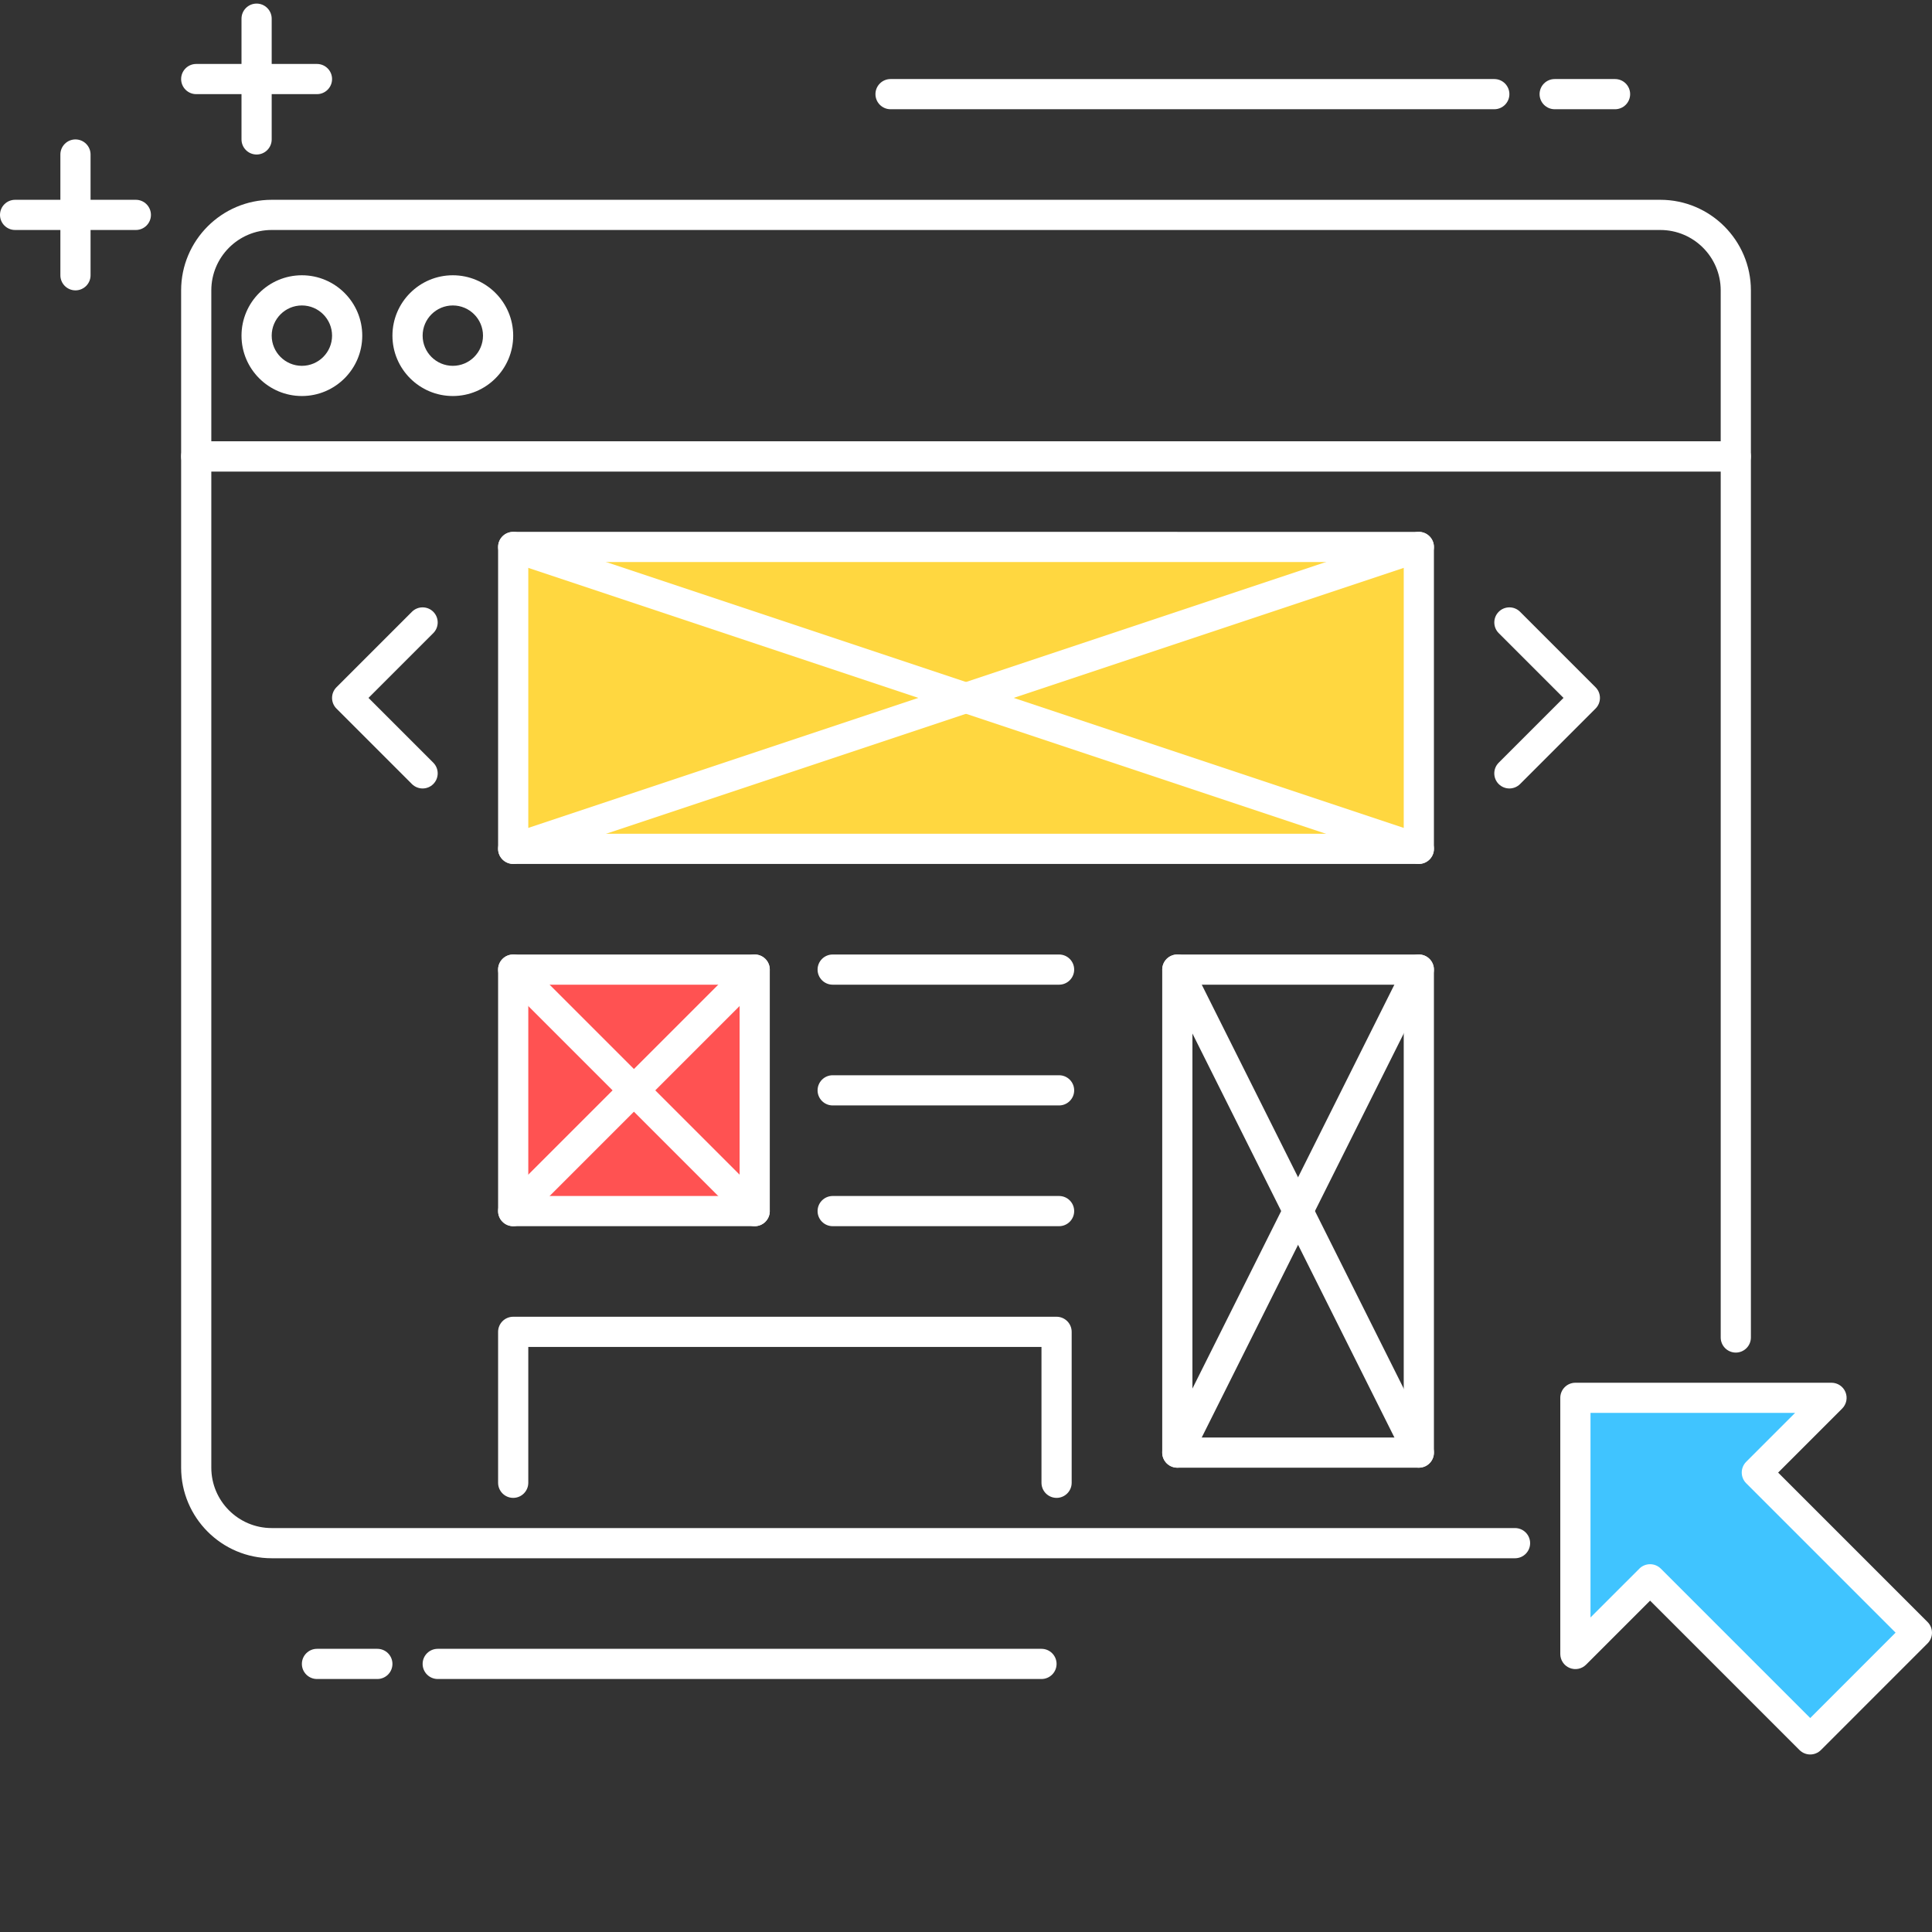 <?xml version="1.0" encoding="utf-8"?>
<!-- Generator: Adobe Illustrator 17.0.0, SVG Export Plug-In . SVG Version: 6.00 Build 0)  -->
<!DOCTYPE svg PUBLIC "-//W3C//DTD SVG 1.1//EN" "http://www.w3.org/Graphics/SVG/1.1/DTD/svg11.dtd">
<svg version="1.1" id="图层_1" xmlns="http://www.w3.org/2000/svg" xmlns:xlink="http://www.w3.org/1999/xlink" x="0px" y="0px"
	 width="511px" height="511px" viewBox="0 0 511 511" enable-background="new 0 0 511 511" xml:space="preserve">
<rect x="0" y="0" width="511" height="511" fill="#333333" stroke="none"/>
<g>
	<path fill="#FFFFFF" d="M83.837,24.9H51.899c-2.203,0-3.992-1.789-3.992-3.992s1.789-3.992,3.992-3.992h31.938
		c2.203,0,3.992,1.789,3.992,3.992S86.04,24.9,83.837,24.9z"/>
	<path fill="#FFFFFF" d="M67.868,40.869c-2.203,0-3.992-1.789-3.992-3.992V4.939c0-2.203,1.789-3.992,3.992-3.992
		c2.203,0,3.992,1.789,3.992,3.992v31.938C71.86,39.079,70.071,40.869,67.868,40.869z"/>
	<path fill="#FFFFFF" d="M35.93,60.83H3.992C1.789,60.83,0,59.041,0,56.838s1.789-3.992,3.992-3.992H35.93
		c2.203,0,3.992,1.789,3.992,3.992S38.133,60.83,35.93,60.83z"/>
	<path fill="#FFFFFF" d="M19.961,76.799c-2.203,0-3.992-1.789-3.992-3.992V40.869c0-2.203,1.789-3.992,3.992-3.992
		s3.992,1.789,3.992,3.992v31.938C23.953,75.009,22.164,76.799,19.961,76.799z"/>
	<path fill="#FFFFFF" d="M459.107,124.706H51.899c-2.203,0-3.992-1.789-3.992-3.992V76.799c0-13.205,10.749-23.953,23.953-23.953
		h367.286c13.205,0,23.953,10.749,23.953,23.953v43.915C463.099,122.916,461.31,124.706,459.107,124.706z M55.891,116.721h399.223
		V76.799c0-8.807-7.162-15.969-15.969-15.969H71.86c-8.807,0-15.969,7.162-15.969,15.969V116.721z"/>
	<path fill="#FFFFFF" d="M79.845,104.745c-8.807,0-15.969-7.162-15.969-15.969s7.162-15.969,15.969-15.969
		s15.969,7.162,15.969,15.969S88.652,104.745,79.845,104.745z M79.845,80.791c-4.405,0-7.984,3.587-7.984,7.984
		c0,4.402,3.579,7.984,7.984,7.984s7.984-3.583,7.984-7.984C87.829,84.378,84.25,80.791,79.845,80.791z"/>
	<path fill="#FFFFFF" d="M119.767,104.745c-8.807,0-15.969-7.162-15.969-15.969s7.162-15.969,15.969-15.969
		s15.969,7.162,15.969,15.969S128.574,104.745,119.767,104.745z M119.767,80.791c-4.405,0-7.984,3.587-7.984,7.984
		c0,4.402,3.579,7.984,7.984,7.984c4.405,0,7.984-3.583,7.984-7.984C127.752,84.378,124.173,80.791,119.767,80.791z"/>
	<path fill="#FFFFFF" d="M99.806,444.085H83.837c-2.203,0-3.992-1.789-3.992-3.992c0-2.203,1.789-3.992,3.992-3.992h15.969
		c2.203,0,3.992,1.789,3.992,3.992C103.798,442.295,102.009,444.085,99.806,444.085z"/>
	<path fill="#FFFFFF" d="M275.464,444.085H115.775c-2.203,0-3.992-1.789-3.992-3.992c0-2.203,1.789-3.992,3.992-3.992h159.689
		c2.203,0,3.992,1.789,3.992,3.992C279.456,442.295,277.667,444.085,275.464,444.085z"/>
	<path fill="#FFFFFF" d="M427.169,28.892H411.2c-2.203,0-3.992-1.789-3.992-3.992s1.789-3.992,3.992-3.992h15.969
		c2.203,0,3.992,1.789,3.992,3.992S429.372,28.892,427.169,28.892z"/>
	<path fill="#FFFFFF" d="M395.231,28.892H235.542c-2.203,0-3.992-1.789-3.992-3.992s1.789-3.992,3.992-3.992h159.689
		c2.203,0,3.992,1.789,3.992,3.992S397.434,28.892,395.231,28.892z"/>
</g>
<path fill="#40C4FF" d="M416.678,369.717v67.755l19.762-19.758l42.34,42.34l28.234-28.23L464.67,389.48l19.762-19.762H416.678z"/>
<path fill="#FFFFFF" d="M478.787,464.046c-1.06,0-2.074-0.421-2.827-1.166l-39.521-39.521l-16.936,16.932
	c-1.15,1.15-2.866,1.485-4.351,0.866c-1.493-0.616-2.468-2.078-2.468-3.692v-67.747c0-2.203,1.789-3.992,3.992-3.992h67.747
	c1.614,0,3.076,0.975,3.688,2.468c0.616,1.493,0.273,3.209-0.862,4.351l-16.944,16.944l39.525,39.525
	c1.556,1.556,1.556,4.086,0,5.645l-28.226,28.23C480.865,463.625,479.852,464.046,478.787,464.046z M436.44,413.722
	c1.021,0,2.043,0.39,2.827,1.166l39.521,39.521l22.581-22.585l-39.525-39.525c-0.749-0.752-1.166-1.766-1.166-2.827
	c0-1.06,0.425-2.078,1.166-2.827l12.951-12.951h-54.117v54.117l12.944-12.94C434.393,414.112,435.419,413.722,436.44,413.722z"/>
<path fill="#FFFFFF" d="M400.717,412.147H71.86c-13.205,0-23.953-10.745-23.953-23.953v-267.48c0-2.203,1.789-3.992,3.992-3.992
	h407.208c2.203,0,3.992,1.789,3.992,3.992v233.043c0,2.203-1.789,3.992-3.992,3.992s-3.992-1.789-3.992-3.992V124.706H55.891
	v263.487c0,8.807,7.162,15.969,15.969,15.969h328.856c2.203,0,3.992,1.789,3.992,3.992
	C404.709,410.357,402.919,412.147,400.717,412.147z"/>
<path fill="#FFD740" d="M135.736,144.667H375.27v79.845H135.736V144.667z"/>
<path fill="#FFFFFF" d="M375.27,228.504H135.736c-2.203,0-3.992-1.789-3.992-3.992v-79.845c0-2.203,1.789-3.992,3.992-3.992H375.27
	c2.203,0,3.992,1.789,3.992,3.992v79.845C379.262,226.714,377.473,228.504,375.27,228.504z M139.728,220.519h231.55v-71.86h-231.55
	V220.519z"/>
<path fill="#FFFFFF" d="M375.27,228.504c-0.425,0-0.838-0.062-1.263-0.207l-239.534-79.845c-2.09-0.694-3.216-2.955-2.522-5.045
	c0.702-2.094,2.963-3.205,5.057-2.526l239.534,79.845c2.09,0.698,3.216,2.955,2.522,5.049
	C378.494,227.451,376.939,228.504,375.27,228.504z"/>
<path fill="#FFFFFF" d="M135.736,228.504c-1.669,0-3.224-1.053-3.793-2.729c-0.694-2.094,0.441-4.351,2.522-5.049l239.534-79.845
	c2.086-0.686,4.355,0.433,5.057,2.526c0.694,2.09-0.441,4.351-2.522,5.045l-239.534,79.845
	C136.574,228.441,136.161,228.504,135.736,228.504z"/>
<path fill="#FFFFFF" d="M111.783,208.543c-1.021,0-2.043-0.39-2.827-1.166l-19.961-19.961c-1.556-1.556-1.556-4.086,0-5.645
	l19.961-19.961c1.556-1.556,4.09-1.556,5.645,0c1.556,1.559,1.556,4.09,0,5.645l-17.135,17.135l17.135,17.135
	c1.556,1.559,1.556,4.09,0,5.645C113.825,208.153,112.804,208.543,111.783,208.543z"/>
<path fill="#FFFFFF" d="M399.223,208.543c-1.021,0-2.043-0.39-2.827-1.166c-1.556-1.556-1.556-4.086,0-5.645l17.142-17.142
	l-17.135-17.135c-1.556-1.556-1.556-4.086,0-5.645c1.556-1.556,4.09-1.556,5.645,0l19.961,19.961c1.556,1.559,1.556,4.09,0,5.645
	l-19.961,19.961C401.266,208.153,400.245,208.543,399.223,208.543z"/>
<path fill="#FF5252" d="M135.736,256.449h63.876v63.876h-63.876V256.449z"/>
<path fill="#FFFFFF" d="M199.612,324.317h-63.876c-2.203,0-3.992-1.789-3.992-3.992v-63.876c0-2.203,1.789-3.992,3.992-3.992h63.876
	c2.203,0,3.992,1.789,3.992,3.992v63.876C203.604,322.528,201.814,324.317,199.612,324.317z M139.728,316.333h55.891v-55.891
	h-55.891V316.333z"/>
<path fill="#FFFFFF" d="M199.612,324.317c-1.021,0-2.043-0.39-2.827-1.166l-63.876-63.876c-1.556-1.556-1.556-4.086,0-5.645
	c1.556-1.556,4.09-1.556,5.645,0l63.876,63.876c1.556,1.559,1.556,4.09,0,5.645C201.655,323.928,200.633,324.317,199.612,324.317z"
	/>
<path fill="#FFFFFF" d="M135.736,324.317c-1.021,0-2.043-0.39-2.827-1.166c-1.556-1.556-1.556-4.086,0-5.645l63.876-63.876
	c1.556-1.556,4.09-1.556,5.645,0c1.556,1.559,1.556,4.09,0,5.645l-63.876,63.876C137.779,323.928,136.757,324.317,135.736,324.317z"
	/>
<path fill="#FFFFFF" d="M280.119,260.442h-59.883c-2.203,0-3.992-1.789-3.992-3.992c0-2.203,1.789-3.992,3.992-3.992h59.883
	c2.203,0,3.992,1.789,3.992,3.992C284.111,258.652,282.322,260.442,280.119,260.442z"/>
<path fill="#FFFFFF" d="M280.119,292.38h-59.883c-2.203,0-3.992-1.789-3.992-3.992c0-2.203,1.789-3.992,3.992-3.992h59.883
	c2.203,0,3.992,1.789,3.992,3.992C284.111,290.59,282.322,292.38,280.119,292.38z"/>
<path fill="#FFFFFF" d="M280.119,324.317h-59.883c-2.203,0-3.992-1.789-3.992-3.992s1.789-3.992,3.992-3.992h59.883
	c2.203,0,3.992,1.789,3.992,3.992S282.322,324.317,280.119,324.317z"/>
<path fill="#FFFFFF" d="M375.27,388.193h-63.876c-2.203,0-3.992-1.789-3.992-3.992V256.449c0-2.203,1.789-3.992,3.992-3.992h63.876
	c2.203,0,3.992,1.789,3.992,3.992v127.752C379.262,386.404,377.473,388.193,375.27,388.193z M315.387,380.209h55.891V260.442
	h-55.891V380.209z"/>
<path fill="#FFFFFF" d="M375.27,388.193c-1.462,0-2.866-0.807-3.567-2.203l-63.876-127.752c-0.982-1.973-0.187-4.367,1.786-5.357
	c1.973-0.982,4.37-0.191,5.361,1.789l63.876,127.752c0.979,1.969,0.183,4.367-1.789,5.357
	C376.475,388.057,375.87,388.193,375.27,388.193z"/>
<path fill="#FFFFFF" d="M311.394,388.193c-0.6,0-1.205-0.136-1.789-0.421c-1.973-0.99-2.768-3.388-1.789-5.361l63.876-127.752
	c0.99-1.969,3.388-2.76,5.361-1.786c1.973,0.99,2.768,3.384,1.786,5.357l-63.876,127.751
	C314.26,387.386,312.856,388.193,311.394,388.193z"/>
<path fill="#FFFFFF" d="M279.456,396.178c-2.203,0-3.992-1.789-3.992-3.992v-35.93H139.728v35.93c0,2.203-1.789,3.992-3.992,3.992
	c-2.203,0-3.992-1.789-3.992-3.992v-39.922c0-2.203,1.789-3.992,3.992-3.992h143.72c2.203,0,3.992,1.789,3.992,3.992v39.922
	C283.449,394.388,281.659,396.178,279.456,396.178z"/>
</svg>
